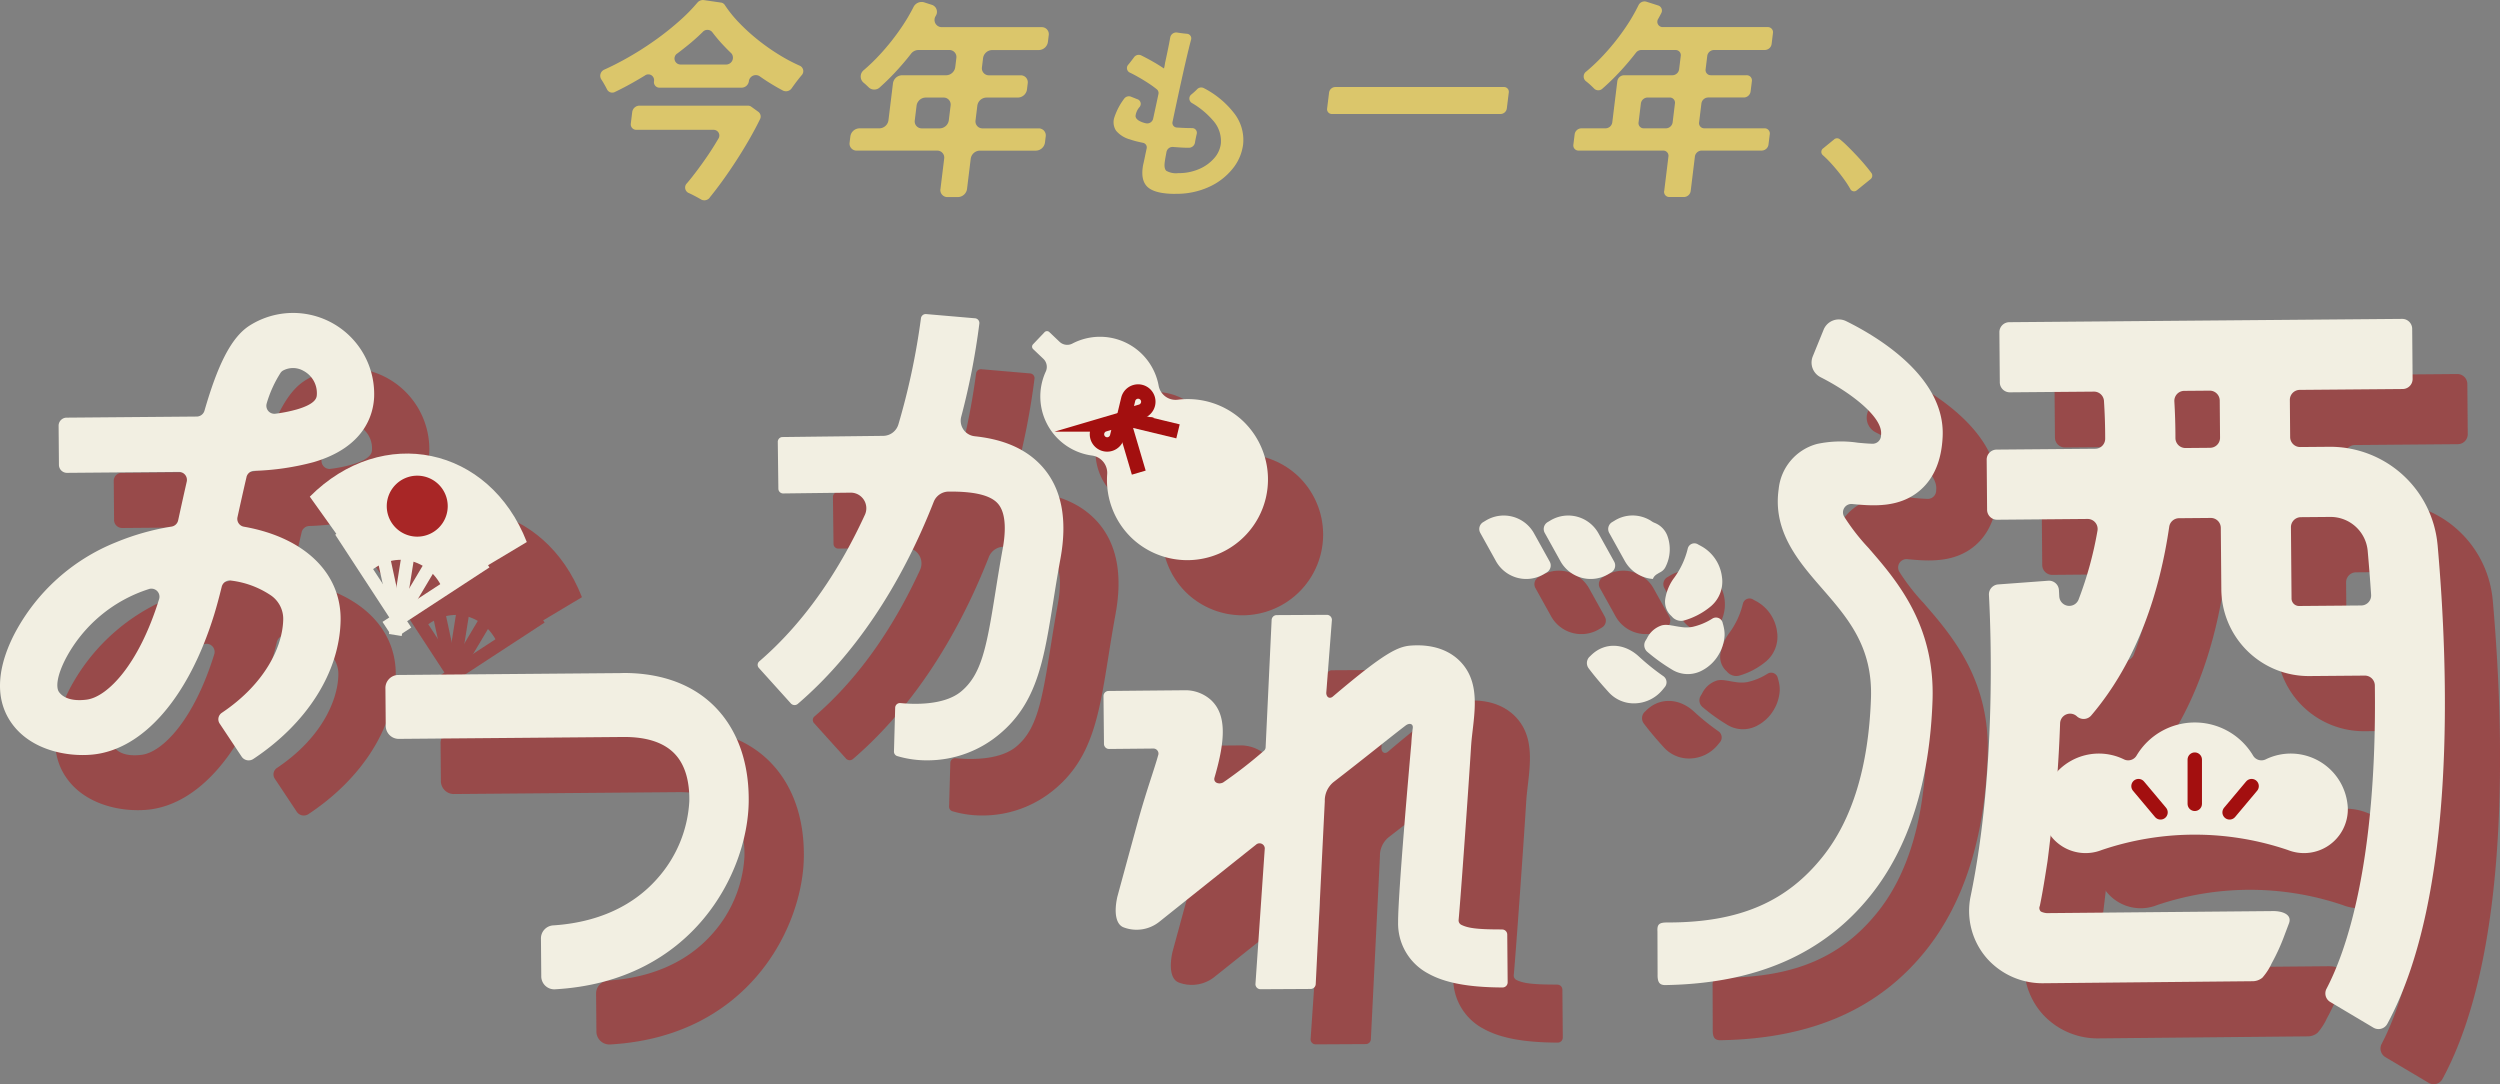 <svg viewBox="0 0 387.817 168.189" height="168.189" width="387.817" xmlns:xlink="http://www.w3.org/1999/xlink" xmlns="http://www.w3.org/2000/svg">
  <rect x="0" y="0" width="387.817" height="168.189" fill="#808080" stroke="none"/>
  <defs>
    <clipPath id="clip-path">
      <rect fill="none" height="168.189" width="387.817" data-sanitized-data-name="長方形 5467" data-name="長方形 5467" id="長方形_5467"></rect>
    </clipPath>
    <clipPath id="clip-path-3">
      <rect fill="none" height="111.097" width="379.263" data-sanitized-data-name="長方形 5465" data-name="長方形 5465" id="長方形_5465"></rect>
    </clipPath>
  </defs>
  <g clip-path="url(#clip-path)" data-sanitized-data-name="グループ 8158" data-name="グループ 8158" id="グループ_8158">
    <g data-sanitized-data-name="グループ 8157" data-name="グループ 8157" id="グループ_8157">
      <g clip-path="url(#clip-path)" data-sanitized-data-name="グループ 8156" data-name="グループ 8156" id="グループ_8156">
        <path fill="#dbc66b" transform="translate(-59.279 0)" d="M154.706,14.251a.909.909,0,0,1-1.243-.349q-.235-.471-.55-1.014-.193-.332-.384-.612a1.048,1.048,0,0,1,.527-1.491q1.585-.716,3.235-1.633A48.78,48.78,0,0,0,160.8,6.315a44.139,44.139,0,0,0,4.007-3.187,26.9,26.9,0,0,0,2.641-2.7,1.121,1.121,0,0,1,1-.416L171.123.4a.833.833,0,0,1,.589.373A18.94,18.94,0,0,0,173.9,3.493a29.938,29.938,0,0,0,3.2,2.888,32.448,32.448,0,0,0,3.662,2.49,25.49,25.49,0,0,0,2.617,1.338.921.921,0,0,1,.244,1.474l-.118.142q-.586.714-1.1,1.427c-.109.15-.211.293-.307.428a1.068,1.068,0,0,1-1.337.381q-1.059-.554-2.153-1.24-.777-.487-1.531-1.022a1.089,1.089,0,0,0-1.631.817,1.144,1.144,0,0,1-1.1.984H161.594a.853.853,0,0,1-.864-.984l.01-.079a.891.891,0,0,0-1.422-.819q-1.014.618-2.025,1.185-1.344.753-2.587,1.347m14.676,16.4a1.05,1.05,0,0,1-1.318.311q-.566-.337-1.2-.66-.407-.21-.8-.384a.925.925,0,0,1-.225-1.484q.39-.458.808-.987.942-1.2,1.887-2.54t1.713-2.606q.242-.4.455-.76a.884.884,0,0,0-.723-1.4h-11.98a.853.853,0,0,1-.863-.984l.218-1.783a1.144,1.144,0,0,1,1.1-.984h16.844a.887.887,0,0,1,.525.166l1.107.8a.912.912,0,0,1,.236,1.161q-.608,1.244-1.389,2.633-1.018,1.809-2.206,3.651t-2.424,3.536q-.908,1.244-1.776,2.308m-4.57-20.633h7.09a1.061,1.061,0,0,0,.85-1.728q-.632-.6-1.218-1.227a23.281,23.281,0,0,1-1.761-2.083.98.98,0,0,0-1.487,0,30.289,30.289,0,0,1-2.274,2.03q-.788.641-1.617,1.267a.929.929,0,0,0,.417,1.737" data-sanitized-data-name="パス 14066" data-name="パス 14066" id="パス_14066"></path>
        <path fill="#dbc66b" transform="translate(-83.914 -0.186)" d="M229.806,29.5l.575-4.7a1.084,1.084,0,0,0-1.1-1.251h-12.47a1.084,1.084,0,0,1-1.1-1.251l.117-.951a1.453,1.453,0,0,1,1.4-1.251h3.109a1.453,1.453,0,0,0,1.4-1.251l.7-5.732a1.453,1.453,0,0,1,1.4-1.25h6.86a1.454,1.454,0,0,0,1.4-1.251l.173-1.416a1.084,1.084,0,0,0-1.1-1.251h-4.811a1.441,1.441,0,0,0-1.114.571q-1.229,1.576-2.572,3-1.109,1.176-2.256,2.2a1.257,1.257,0,0,1-1.712.054q-.23-.229-.5-.474-.191-.174-.388-.334a1.265,1.265,0,0,1,.123-1.923,29.639,29.639,0,0,0,2.515-2.44,35.7,35.7,0,0,0,3.357-4.249,28.088,28.088,0,0,0,1.8-3.051,1.406,1.406,0,0,1,1.631-.758l1.262.406a1.14,1.14,0,0,1,.579,1.684l-.016.031a1.12,1.12,0,0,0,.935,1.737H245.5a1.084,1.084,0,0,1,1.1,1.251l-.128,1.051a1.453,1.453,0,0,1-1.4,1.25h-7.258a1.454,1.454,0,0,0-1.4,1.251l-.173,1.416a1.084,1.084,0,0,0,1.1,1.251h4.9a1.083,1.083,0,0,1,1.1,1.25l-.116.951a1.454,1.454,0,0,1-1.4,1.251h-4.9a1.454,1.454,0,0,0-1.4,1.251l-.279,2.279a1.084,1.084,0,0,0,1.1,1.251h8.686a1.084,1.084,0,0,1,1.1,1.251l-.116.951a1.454,1.454,0,0,1-1.4,1.251H235.9a1.454,1.454,0,0,0-1.4,1.251l-.574,4.7a1.454,1.454,0,0,1-1.4,1.251H230.9a1.084,1.084,0,0,1-1.1-1.251m-2.878-9.405h2.777a1.454,1.454,0,0,0,1.4-1.251l.279-2.279a1.084,1.084,0,0,0-1.1-1.251h-2.778a1.454,1.454,0,0,0-1.4,1.251l-.279,2.279a1.084,1.084,0,0,0,1.1,1.251" data-sanitized-data-name="パス 14067" data-name="パス 14067" id="パス_14067"></path>
        <path fill="#dbc66b" transform="translate(-109.994 -3.203)" d="M292.348,33.278q-3.134,0-4.3-1.036t-.727-3.443q.114-.476.289-1.329.112-.554.257-1.218a.724.724,0,0,0-.554-.892q-.4-.082-.782-.172a13,13,0,0,1-1.271-.364,4.252,4.252,0,0,1-2.131-1.344A2.387,2.387,0,0,1,282.9,21.3a9.947,9.947,0,0,1,1.452-2.748.912.912,0,0,1,1.056-.364l.786.313c.1.039.2.076.291.111a.759.759,0,0,1,.293,1.184,2.587,2.587,0,0,0-.634,1.406q.042.686,1.394,1.077l.255.058a.946.946,0,0,0,1.087-.73q.17-.795.351-1.623.237-1.089.466-2.179a.746.746,0,0,0-.244-.742,15.287,15.287,0,0,0-1.276-.928q-.959-.63-1.982-1.19-.509-.278-.976-.5a.776.776,0,0,1-.188-1.222q.2-.238.4-.5.264-.339.471-.621a.9.9,0,0,1,1.091-.321q.579.283,1.325.69,1.206.658,2.241,1.358.051-.2.092-.406c.024-.129.044-.254.06-.375a.577.577,0,0,1,.011-.064q.376-1.715.633-3.032.1-.529.172-.931a.945.945,0,0,1,1.037-.773q.359.055.764.108.423.056.8.086a.717.717,0,0,1,.627.94q-.152.564-.346,1.353-.389,1.582-.853,3.653t-.946,4.31q-.383,1.777-.722,3.395a.718.718,0,0,0,.664.894q.6.038,1.234.064.576.023,1.144.025a.722.722,0,0,1,.7.929l0,.012q-.142.587-.24,1.161l-.026.159a.96.96,0,0,1-.932.788q-.6,0-1.224-.037T291.946,26a.96.96,0,0,0-1,.779q-.049.283-.1.539-.117.616-.162.979-.155,1.037.235,1.4a3,3,0,0,0,1.845.364A7.94,7.94,0,0,0,296,29.429a6.451,6.451,0,0,0,2.331-1.665,4.165,4.165,0,0,0,1.044-2.239,4.747,4.747,0,0,0-1.27-3.7,12.764,12.764,0,0,0-3.258-2.669.808.808,0,0,1-.009-1.326q.1-.084.208-.175.369-.316.646-.6a.869.869,0,0,1,1.011-.2,14.017,14.017,0,0,1,4.663,3.817,6.711,6.711,0,0,1,1.466,4.954,7.429,7.429,0,0,1-1.636,3.765,9.98,9.98,0,0,1-3.66,2.813,12.087,12.087,0,0,1-5.182,1.064" data-sanitized-data-name="パス 14068" data-name="パス 14068" id="パス_14068"></path>
        <path fill="#dbc66b" transform="translate(-131.078 -8.597)" d="M336.952,25.408l.3-2.438a.992.992,0,0,1,.941-.872H364.4a.74.74,0,0,1,.728.872l-.3,2.438a.993.993,0,0,1-.941.872H337.679a.74.74,0,0,1-.728-.872" data-sanitized-data-name="パス 14069" data-name="パス 14069" id="パス_14069"></path>
        <path fill="#dbc66b" transform="translate(-155.399 -0.137)" d="M413.562,29.779l.655-5.358a.8.8,0,0,0-.81-.923H400.281a.8.8,0,0,1-.81-.923l.2-1.607a1.072,1.072,0,0,1,1.036-.923h3.764a1.073,1.073,0,0,0,1.036-.923l.781-6.387a1.072,1.072,0,0,1,1.036-.923h7.515a1.073,1.073,0,0,0,1.036-.923l.254-2.071a.8.8,0,0,0-.81-.923H410a1.059,1.059,0,0,0-.821.422q-1.283,1.659-2.688,3.147-1.229,1.3-2.5,2.413a.928.928,0,0,1-1.276.027q-.306-.315-.687-.664-.31-.283-.638-.528a.943.943,0,0,1,.08-1.481,29.369,29.369,0,0,0,2.809-2.688,35.692,35.692,0,0,0,3.357-4.249A27.658,27.658,0,0,0,409.573.952a1.03,1.03,0,0,1,1.2-.559l1.877.6a.831.831,0,0,1,.442,1.212q-.223.429-.458.852a.824.824,0,0,0,.689,1.282h16.3a.8.8,0,0,1,.81.923l-.208,1.706a1.073,1.073,0,0,1-1.036.923h-7.914a1.073,1.073,0,0,0-1.036.923l-.253,2.071a.8.8,0,0,0,.81.923h5.557a.8.8,0,0,1,.81.923l-.2,1.607a1.073,1.073,0,0,1-1.036.923h-5.557a1.073,1.073,0,0,0-1.036.923l-.359,2.935a.8.8,0,0,0,.81.923h9.342a.8.8,0,0,1,.81.923l-.2,1.607a1.072,1.072,0,0,1-1.035.923h-9.343a1.073,1.073,0,0,0-1.036.923l-.654,5.358a1.073,1.073,0,0,1-1.036.923h-2.271a.8.8,0,0,1-.81-.923M410.4,20.045h3.433a1.073,1.073,0,0,0,1.036-.923l.358-2.935a.8.8,0,0,0-.81-.923H410.98a1.073,1.073,0,0,0-1.036.923l-.359,2.935a.8.8,0,0,0,.81.923" data-sanitized-data-name="パス 14070" data-name="パス 14070" id="パス_14070"></path>
        <path fill="#dbc66b" transform="translate(-179.891 -13.659)" d="M467.946,43.164a.645.645,0,0,1-.987-.12A16,16,0,0,0,465.9,41.4a28.407,28.407,0,0,0-1.905-2.34,17.493,17.493,0,0,0-1.375-1.367.672.672,0,0,1,.092-1.02l1.7-1.388a.686.686,0,0,1,.857-.045q.518.411,1.086.964.8.781,1.623,1.66t1.5,1.71q.423.518.747.959a.7.7,0,0,1-.179.933Z" data-sanitized-data-name="パス 14071" data-name="パス 14071" id="パス_14071"></path>
        <g style="mix-blend-mode: multiply;isolation: isolate" opacity="0.6" transform="translate(8.554 57.092)" data-sanitized-data-name="グループ 8155" data-name="グループ 8155" id="グループ_8155">
          <g data-sanitized-data-name="グループ 8154" data-name="グループ 8154" id="グループ_8154">
            <g clip-path="url(#clip-path-3)" data-sanitized-data-name="グループ 8153" data-name="グループ 8153" id="グループ_8153">
              <path fill="#a82626" transform="translate(-14 -93.443)" d="M52.239,118.9a1.257,1.257,0,0,1,1.179-.953,40.326,40.326,0,0,0,9.234-1.353c7.837-2.3,9.244-7.288,9.384-10.054a12.583,12.583,0,0,0-19.394-11.08c-2.892,1.9-4.956,6.345-6.924,13.164a1.268,1.268,0,0,1-1.216.9l-20.147.17a1.25,1.25,0,0,0-1.264,1.237l.051,6.111a1.25,1.25,0,0,0,1.284,1.215l17.292-.145a1.238,1.238,0,0,1,1.256,1.485q-.592,2.6-1.216,5.465l-.126.579a1.246,1.246,0,0,1-1.026.954,38.2,38.2,0,0,0-8.592,2.426,30.7,30.7,0,0,0-15.733,14.144c-2,3.851-3.712,9.4-.463,13.946,2.978,4.171,8.593,5.221,12.493,4.852,7.876-.745,14.945-8.859,18.909-21.707.39-1.265.784-2.738,1.183-4.356a1.281,1.281,0,0,1,1.458-.929,14.1,14.1,0,0,1,6,2.188,4.422,4.422,0,0,1,2.074,3.889c-.093,4.021-2.662,9.826-9.514,14.425a1.2,1.2,0,0,0-.351,1.669l3.423,5.149a1.307,1.307,0,0,0,1.8.351c8.322-5.511,13.358-13.435,13.542-21.409.172-7.428-5.616-12.969-14.975-14.62a1.231,1.231,0,0,1-1.025-1.458c.46-2.093.927-4.2,1.407-6.25m3.135-11.435a18.352,18.352,0,0,1,2.176-4.771,1.155,1.155,0,0,1,.364-.316,3.262,3.262,0,0,1,3.169.053,3.907,3.907,0,0,1,2.065,3.7c-.021.416-.071,1.391-3.09,2.278a22.288,22.288,0,0,1-3.3.664,1.242,1.242,0,0,1-1.38-1.605M38.695,137.8l-.006.02c-3.178,10.3-8.068,15.206-11.241,15.617-2.3.3-3.668-.305-4.293-1.182-.463-.649-.422-2.372,1.083-5.264a22.242,22.242,0,0,1,12.81-10.69,1.251,1.251,0,0,1,1.647,1.5" data-sanitized-data-name="パス 14072" data-name="パス 14072" id="パス_14072"></path>
              <path fill="#a82626" transform="translate(-52.069 -129.019)" d="M148.655,184.893l-34.869.294a2.024,2.024,0,0,0-1.927,2.11l.048,5.73a2.024,2.024,0,0,0,1.962,2.077l34.869-.294c3.683-.031,6.4.879,8.078,2.7,1.5,1.633,2.237,4.079,2.184,7.269a19.611,19.611,0,0,1-4.979,12.009c-3.825,4.339-9.4,6.828-16.215,7.254a2.029,2.029,0,0,0-1.821,2.1l.049,5.738a2.019,2.019,0,0,0,2.051,2.076c21.57-1.186,29.946-18.194,30.126-28.991.1-5.884-1.579-10.875-4.851-14.433-4.353-4.733-10.4-5.683-14.705-5.647" data-sanitized-data-name="パス 14073" data-name="パス 14073" id="パス_14073"></path>
              <path fill="#a82626" transform="translate(-88.834 -93.556)" d="M240.075,112.694a2.42,2.42,0,0,1-2.141-2.986,110.9,110.9,0,0,0,2.827-14.516.734.734,0,0,0-.684-.8l-7.558-.651a.749.749,0,0,0-.819.639,108.4,108.4,0,0,1-3.508,16.5,2.492,2.492,0,0,1-2.385,1.752c-6.386.073-13.322.156-15.576.183a.738.738,0,0,0-.742.734l.092,7.3a.739.739,0,0,0,.761.716c1.642-.02,5.767-.07,10.352-.123a2.424,2.424,0,0,1,2.334,3.38c-3.742,8.152-9.016,16.429-16.41,22.791a.708.708,0,0,0-.068,1.016l4.971,5.512a.775.775,0,0,0,1.069.072c8.738-7.495,15.955-18.247,21.1-31.378a2.508,2.508,0,0,1,2.328-1.558h.015c3.984-.034,6.47.576,7.6,1.864,1.389,1.578,1.172,4.682.747,7.008-.455,2.483-.825,4.805-1.152,6.855-1.35,8.459-2.138,12.642-5.287,15.27-2.672,2.23-7.5,2-9.409,1.812a.744.744,0,0,0-.832.7l-.189,6.814a.725.725,0,0,0,.516.709,16.054,16.054,0,0,0,4.793.657,17.349,17.349,0,0,0,11.08-4.085c5.816-4.854,6.867-11.441,8.321-20.559.335-2.1.682-4.276,1.12-6.663,1.111-6.065.182-10.836-2.761-14.18-2.842-3.23-6.854-4.395-10.508-4.783" data-sanitized-data-name="パス 14074" data-name="パス 14074" id="パス_14074"></path>
              <path fill="#a82626" transform="translate(-122.988 -123.267)" d="M355.987,218.91c-4.069.006-5.294-.236-6.274-.7a.771.771,0,0,1-.455-.766c.309-3.263,1.566-20.9,1.934-26.967l.048-.635c.4-4.271,1.537-9.044-1.651-12.418-1.252-1.325-3.6-2.839-7.726-2.55-2.02.143-4.075,1.172-10.91,6.89q-.582.487-1.2,1.015c-.518.439-1.022.088-1.026-.576l.877-11.327a.789.789,0,0,0-.808-.769l-7.745.042a.789.789,0,0,0-.8.778l-.929,19.69a.755.755,0,0,1-.251.566,70.548,70.548,0,0,1-6.35,4.933c-.716.36-1.549-.011-1.328-.767,1.75-5.986,1.838-9.805-.551-12.03a5.938,5.938,0,0,0-4.1-1.513c-3.915.034-9.68.09-11.779.111a.787.787,0,0,0-.794.781l.075,7.45a.788.788,0,0,0,.81.766l6.829-.066a.78.78,0,0,1,.788.965c-.577,2.156-1.867,5.593-3.284,10.775-1.716,6.272-3.074,11.269-3.087,11.328-.5,2.319-.239,4.219,1.006,4.677a5.652,5.652,0,0,0,5.559-.9c4.159-3.321,10.382-8.287,14.964-11.931a.814.814,0,0,1,1.361.553l-1.45,21.1a.79.79,0,0,0,.808.769l7.745-.042a.789.789,0,0,0,.8-.778l1.406-28.331a3.7,3.7,0,0,1,1.342-2.972c4.9-3.776,8.648-6.837,11.2-8.787.569-.435,1.2-.294,1.106.4-.117.829-.181,1.629-.226,2.444l-.079.837c-.215,2.489-2,22.634-1.969,26.827a8.775,8.775,0,0,0,4.656,7.96c2.583,1.454,6.258,2.148,11.523,2.171a.792.792,0,0,0,.813-.781l-.063-7.447a.79.79,0,0,0-.807-.767" data-sanitized-data-name="パス 14075" data-name="パス 14075" id="パス_14075"></path>
              <path fill="#a82626" transform="translate(-177.705 -94.089)" d="M464.078,95.365a2.545,2.545,0,0,0-3.48,1.328l-1.684,4.139a2.548,2.548,0,0,0,1.212,3.235c4.463,2.255,9.506,6.025,9.393,8.745-.005.135-.013.26-.023.376a1.3,1.3,0,0,1-1.336,1.2c-.74-.019-1.612-.1-2.245-.159a17.769,17.769,0,0,0-6.325.187,8.068,8.068,0,0,0-5.961,6.992c-.952,6.6,3.106,11.265,6.687,15.381,4.067,4.675,7.909,9.09,7.628,17.1-.369,10.528-2.886,18.786-7.48,24.545-5.4,6.765-12.593,10.255-24.15,10.217-1.265,0-1.551.315-1.492,1.382l.021,6.681c-.024,1.266.335,1.627,1.138,1.65,14.333-.223,24.754-4.948,31.953-13.971,5.9-7.4,9.117-17.547,9.559-30.17.413-11.78-5.587-18.676-9.969-23.712a32.279,32.279,0,0,1-3.748-4.832,1.3,1.3,0,0,1,1.252-1.941c3.089.288,7.32.683,10.59-2.174,2.135-1.865,3.3-4.676,3.448-8.356.38-9.134-9.971-15.369-14.987-17.844" data-sanitized-data-name="パス 14076" data-name="パス 14076" id="パス_14076"></path>
              <path fill="#a82626" transform="translate(-44.598 -107.335)" d="M113.456,150.573c-2.083-5.346-8.055-6.595-12.1-2.532l-8.7-12.2c11.264-11.3,27.87-7.826,33.662,7.04l-12.859,7.7" data-sanitized-data-name="パス 14077" data-name="パス 14077" id="パス_14077"></path>
              <path fill="#a82626" transform="translate(-208.493 -94.035)" d="M586.62,129.975a16.726,16.726,0,0,0-16.709-15.169l-4.589.038a1.551,1.551,0,0,1-1.564-1.537l-.048-5.765a1.551,1.551,0,0,1,1.537-1.563l15.969-.134a1.55,1.55,0,0,0,1.537-1.563l-.065-7.779a1.551,1.551,0,0,0-1.564-1.537l-60.936.513a1.551,1.551,0,0,0-1.537,1.564l.065,7.779a1.55,1.55,0,0,0,1.563,1.537l13.035-.109a1.548,1.548,0,0,1,1.56,1.449c.105,1.62.188,3.61.188,5.862a1.56,1.56,0,0,1-1.538,1.554l-15.309.129a1.55,1.55,0,0,0-1.537,1.563l.065,7.779a1.551,1.551,0,0,0,1.564,1.537L532.328,126a1.553,1.553,0,0,1,1.539,1.83,56.857,56.857,0,0,1-2.926,10.662,1.553,1.553,0,0,1-3-.485q-.027-.535-.052-.967a1.549,1.549,0,0,0-1.663-1.457l-7.762.574a1.549,1.549,0,0,0-1.433,1.628c.314,5.858,1.125,27.64-2.839,46.733a11.173,11.173,0,0,0,2.645,9.781,11.52,11.52,0,0,0,8.691,3.724l32.449-.313a2.39,2.39,0,0,0,1.473-.546,9.192,9.192,0,0,0,1.447-2.24,31.235,31.235,0,0,0,1.988-4.361l.7-1.854c.5-1.392-1.113-1.879-2.411-1.879l-34.769.315a2.511,2.511,0,0,1-1.306-.238.735.735,0,0,1-.173-.875c.444-2.135.847-4.724,1.185-6.884.118-.751,1.415-11.84,1.483-12.744.227-3.013.379-5.935.477-8.7a1.55,1.55,0,0,1,2.6-1.089,1.551,1.551,0,0,0,2.228-.129c7.3-8.574,10.669-19.46,12.1-29.278a1.547,1.547,0,0,1,1.519-1.322l4.912-.042A1.551,1.551,0,0,1,553,127.381l.081,9.551a13.554,13.554,0,0,0,13.668,13.44l8.582-.072a1.553,1.553,0,0,1,1.564,1.534c.356,27.717-4.5,41.321-7.5,47.05a1.546,1.546,0,0,0,.582,2.047l6.695,3.983a1.549,1.549,0,0,0,2.152-.582c10.751-19.793,9.531-54.9,7.8-74.356m-35.279-15.012-3.82.032a1.55,1.55,0,0,1-1.563-1.545c0-2.121-.072-4.039-.167-5.685a1.549,1.549,0,0,1,1.535-1.636l3.941-.033a1.551,1.551,0,0,1,1.564,1.537l.048,5.765a1.55,1.55,0,0,1-1.537,1.563m23.438,24.46-9.636.081a1.164,1.164,0,0,1-1.174-1.154l-.094-11.061a1.55,1.55,0,0,1,1.538-1.563l4.589-.039a5.788,5.788,0,0,1,5.779,5.251q.313,3.525.533,6.831a1.551,1.551,0,0,1-1.535,1.655" data-sanitized-data-name="パス 14078" data-name="パス 14078" id="パス_14078"></path>
              <path fill="#a82626" transform="translate(-215.664 -133.898)" d="M532.395,210.788a6.8,6.8,0,0,0,9.3,6.433,44.925,44.925,0,0,1,28.88,0,6.8,6.8,0,0,0,9.3-6.433q-.01-.28-.038-.563a8.86,8.86,0,0,0-12.724-7.057,1.508,1.508,0,0,1-1.949-.618,10.52,10.52,0,0,0-18.049,0,1.508,1.508,0,0,1-1.949.618,8.86,8.86,0,0,0-12.724,7.057q-.028.283-.038.563" data-sanitized-data-name="パス 14079" data-name="パス 14079" id="パス_14079"></path>
              <line stroke-width="2.234" stroke-miterlimit="10" stroke-linecap="round" stroke="#a82626" fill="none" transform="translate(340.467 69.298)" y2="6.858" data-sanitized-data-name="線 307" data-name="線 307" id="線_307"></line>
              <line stroke-width="2.234" stroke-miterlimit="10" stroke-linecap="round" stroke="#a82626" fill="none" transform="translate(331.739 73.41)" y2="4.073" x2="3.417" data-sanitized-data-name="線 308" data-name="線 308" id="線_308"></line>
              <line stroke-width="2.234" stroke-miterlimit="10" stroke-linecap="round" stroke="#a82626" fill="none" transform="translate(345.87 73.41)" y2="4.073" x1="3.417" data-sanitized-data-name="線 309" data-name="線 309" id="線_309"></line>
              <path fill="#a82626" transform="translate(-115.939 -95.245)" d="M298.675,108.71a2.679,2.679,0,0,1-2.991-2.126A9.246,9.246,0,0,0,282.3,100a1.728,1.728,0,0,1-1.995-.271l-1.588-1.51a.524.524,0,0,0-.74.019l-1.791,1.884a.523.523,0,0,0,.019.739l1.588,1.51a1.729,1.729,0,0,1,.372,1.979,9.246,9.246,0,0,0,7.207,13.028,2.719,2.719,0,0,1,2.32,2.894,12.47,12.47,0,0,0,4.084,10.153A12.525,12.525,0,0,0,308.8,112.055a12.469,12.469,0,0,0-10.128-3.345" data-sanitized-data-name="パス 14080" data-name="パス 14080" id="パス_14080"></path>
              <path stroke-width="2.234" stroke-miterlimit="10" stroke="#a82626" fill="none" transform="translate(-122.349 -103.972)" d="M296.279,120.509l-2.626.775a1.581,1.581,0,1,0,1.984,1.887Z" data-sanitized-data-name="パス 14081" data-name="パス 14081" id="パス_14081"></path>
              <path stroke-width="2.234" stroke-miterlimit="10" stroke="#a82626" fill="none" transform="translate(-125.026 -101.208)" d="M299.4,117.278l.642-2.662a1.581,1.581,0,1,1,1.984,1.887Z" data-sanitized-data-name="パス 14082" data-name="パス 14082" id="パス_14082"></path>
              <path stroke-width="2.234" stroke-linejoin="bevel" stroke="#a82626" fill="none" transform="translate(-124.885 -103.823)" d="M307.625,122.2l-8.587-2.07,2.5,8.472" data-sanitized-data-name="パス 14083" data-name="パス 14083" id="パス_14083"></path>
              <path fill="#a82626" transform="translate(-160.11 -113.454)" d="M390.634,145.646l-.461.277a1.245,1.245,0,0,0-.43,1.665l2.388,4.3a5.37,5.37,0,0,0,7.487,2.084l.461-.276a1.246,1.246,0,0,0,.43-1.666l-2.388-4.3a5.371,5.371,0,0,0-7.487-2.084" data-sanitized-data-name="パス 14084" data-name="パス 14084" id="パス_14084"></path>
              <path fill="#a82626" transform="translate(-166.477 -113.454)" d="M407,145.646l-.461.277a1.245,1.245,0,0,0-.43,1.665l2.388,4.3a5.37,5.37,0,0,0,7.487,2.084l.461-.276a1.246,1.246,0,0,0,.43-1.666l-2.388-4.3A5.371,5.371,0,0,0,407,145.646" data-sanitized-data-name="パス 14085" data-name="パス 14085" id="パス_14085"></path>
              <path fill="#a82626" transform="translate(-172.845 -113.454)" d="M423.369,145.646l-.461.277a1.245,1.245,0,0,0-.43,1.665l2.388,4.3a5.494,5.494,0,0,0,3.328,2.653,5.281,5.281,0,0,0,1.037.181c.058.029.013.014.038-.029a1.275,1.275,0,0,1,.437-.58,1.523,1.523,0,0,1,.236-.163l.281-.172a2.464,2.464,0,0,0,.378-.217,1.759,1.759,0,0,0,.611-.7,6.049,6.049,0,0,0,.278-4.852,3.442,3.442,0,0,0-1.954-1.977,2.31,2.31,0,0,1-.559-.31c-.151-.1-.305-.184-.464-.264a5.4,5.4,0,0,0-.986-.382,5.285,5.285,0,0,0-4.159.569" data-sanitized-data-name="パス 14086" data-name="パス 14086" id="パス_14086"></path>
              <path fill="#a82626" transform="translate(-178.462 -116.216)" d="M442.525,152.489c-.2-.116-.414-.23-.618-.338a1.055,1.055,0,0,0-1.636.654,12.653,12.653,0,0,1-2.066,4.46,7.375,7.375,0,0,0-1.428,3.388,2.984,2.984,0,0,0,.943,2.568l.26.273a1.915,1.915,0,0,0,1.622.466,11.3,11.3,0,0,0,4.3-2.263,5.013,5.013,0,0,0,1.672-4.591,6.288,6.288,0,0,0-3.046-4.617" data-sanitized-data-name="パス 14087" data-name="パス 14087" id="パス_14087"></path>
              <path fill="#a82626" transform="translate(-176.407 -123.531)" d="M443.831,172.391a6.713,6.713,0,0,0-.183-.723,1.056,1.056,0,0,0-1.613-.709,9.758,9.758,0,0,1-3.072,1.278,5.143,5.143,0,0,1-1.549.053c-.363-.046-.666-.093-.983-.147l-.423-.078L435.6,172a5.067,5.067,0,0,0-.705-.071,2.747,2.747,0,0,0-.66.064,3.874,3.874,0,0,0-2.341,2.022l-.247.41a1.358,1.358,0,0,0,.3,1.683,28.415,28.415,0,0,0,4,2.857,4.667,4.667,0,0,0,4.478.049,6.439,6.439,0,0,0,2.286-1.991,7.042,7.042,0,0,0,.462-.756,5.235,5.235,0,0,0,.375-.843,6.445,6.445,0,0,0,.386-1.831,4.827,4.827,0,0,0-.106-1.2" data-sanitized-data-name="パス 14088" data-name="パス 14088" id="パス_14088"></path>
              <path fill="#a82626" transform="translate(-170.743 -126.322)" d="M428.613,184.837l.377-.459a1.16,1.16,0,0,0-.235-1.715,36.012,36.012,0,0,1-3.83-3.088c-2.267-2.055-5.228-2.176-7.3-.2l-.36.348a1.375,1.375,0,0,0-.1,1.708c.966,1.29,2.041,2.539,3.152,3.76a5.25,5.25,0,0,0,4.092,1.7,5.752,5.752,0,0,0,4.2-2.053" data-sanitized-data-name="パス 14089" data-name="パス 14089" id="パス_14089"></path>
              <line stroke-width="2" stroke-miterlimit="10" stroke="#a82626" fill="none" transform="translate(52.837 33.856)" y2="15.501" x2="10.127" data-sanitized-data-name="線 310" data-name="線 310" id="線_310"></line>
              <line stroke-width="2" stroke-miterlimit="10" stroke="#a82626" fill="none" transform="translate(61.641 31.228)" y2="16.555" x1="9.844" data-sanitized-data-name="線 311" data-name="線 311" id="線_311"></line>
              <line stroke-width="2" stroke-miterlimit="10" stroke="#a82626" fill="none" transform="translate(58.053 31.228)" y2="16.594" x2="3.588" data-sanitized-data-name="線 312" data-name="線 312" id="線_312"></line>
              <line stroke-width="2" stroke-miterlimit="10" stroke="#a82626" fill="none" transform="translate(59.882 38.644)" y2="10.127" x1="15.501" data-sanitized-data-name="線 313" data-name="線 313" id="線_313"></line>
              <line stroke-width="2" stroke-miterlimit="10" stroke="#a82626" fill="none" transform="translate(61.325 34.111)" y2="15.856" x1="2.525" data-sanitized-data-name="線 314" data-name="線 314" id="線_314"></line>
            </g>
          </g>
        </g>
        <path fill="#f2efe2" transform="translate(0 -30.905)" d="M38.239,104.9a1.257,1.257,0,0,1,1.179-.953,40.328,40.328,0,0,0,9.234-1.353c7.837-2.3,9.244-7.288,9.384-10.054a12.583,12.583,0,0,0-19.394-11.08c-2.892,1.9-4.956,6.345-6.924,13.164a1.268,1.268,0,0,1-1.216.9l-20.147.17a1.25,1.25,0,0,0-1.264,1.237l.051,6.111a1.25,1.25,0,0,0,1.284,1.215l17.292-.145a1.238,1.238,0,0,1,1.256,1.485q-.592,2.6-1.216,5.465l-.126.579a1.246,1.246,0,0,1-1.026.954,38.233,38.233,0,0,0-8.592,2.426A30.7,30.7,0,0,0,2.281,129.165c-2,3.851-3.712,9.4-.463,13.946,2.978,4.171,8.593,5.221,12.493,4.852,7.876-.745,14.945-8.859,18.909-21.707.39-1.265.784-2.738,1.183-4.356a1.281,1.281,0,0,1,1.458-.929,14.1,14.1,0,0,1,6,2.188,4.422,4.422,0,0,1,2.074,3.89c-.093,4.021-2.662,9.826-9.514,14.425a1.2,1.2,0,0,0-.351,1.669l3.423,5.149a1.307,1.307,0,0,0,1.8.351c8.322-5.511,13.358-13.435,13.542-21.409.172-7.428-5.616-12.969-14.975-14.62a1.231,1.231,0,0,1-1.025-1.458c.46-2.093.927-4.2,1.407-6.25M41.374,93.47A18.352,18.352,0,0,1,43.551,88.7a1.155,1.155,0,0,1,.364-.316,3.262,3.262,0,0,1,3.169.053,3.907,3.907,0,0,1,2.065,3.7c-.021.416-.071,1.391-3.09,2.278a22.286,22.286,0,0,1-3.3.664,1.242,1.242,0,0,1-1.38-1.605M24.695,123.8l-.006.02c-3.178,10.3-8.068,15.205-11.241,15.617-2.3.3-3.668-.305-4.293-1.182-.463-.649-.422-2.372,1.083-5.264a22.242,22.242,0,0,1,12.81-10.69,1.251,1.251,0,0,1,1.647,1.5" data-sanitized-data-name="パス 14090" data-name="パス 14090" id="パス_14090"></path>
        <path fill="#f2efe2" transform="translate(-38.069 -66.48)" d="M134.655,170.893l-34.869.294a2.024,2.024,0,0,0-1.927,2.11l.048,5.73A2.024,2.024,0,0,0,99.87,181.1l34.869-.294c3.683-.031,6.4.879,8.078,2.7,1.5,1.633,2.237,4.079,2.184,7.269a19.611,19.611,0,0,1-4.98,12.009c-3.825,4.339-9.4,6.828-16.215,7.254a2.029,2.029,0,0,0-1.821,2.1l.049,5.738a2.019,2.019,0,0,0,2.051,2.076c21.57-1.186,29.946-18.194,30.126-28.991.1-5.884-1.579-10.875-4.851-14.433-4.353-4.733-10.4-5.683-14.705-5.647" data-sanitized-data-name="パス 14091" data-name="パス 14091" id="パス_14091"></path>
        <path fill="#f2efe2" transform="translate(-74.834 -31.018)" d="M226.075,98.694a2.42,2.42,0,0,1-2.141-2.986,110.9,110.9,0,0,0,2.827-14.516.734.734,0,0,0-.684-.8l-7.558-.651a.749.749,0,0,0-.819.639,108.4,108.4,0,0,1-3.508,16.5,2.492,2.492,0,0,1-2.385,1.752c-6.386.073-13.322.156-15.576.183a.738.738,0,0,0-.742.734l.092,7.3a.739.739,0,0,0,.761.716c1.642-.02,5.767-.07,10.352-.123a2.424,2.424,0,0,1,2.334,3.38c-3.742,8.152-9.016,16.429-16.41,22.791a.708.708,0,0,0-.068,1.016l4.971,5.512a.775.775,0,0,0,1.069.072c8.738-7.495,15.955-18.247,21.1-31.378a2.508,2.508,0,0,1,2.328-1.558h.015c3.984-.034,6.47.576,7.6,1.864,1.389,1.578,1.172,4.682.747,7.008-.455,2.483-.825,4.805-1.152,6.855-1.35,8.459-2.138,12.642-5.287,15.27-2.672,2.23-7.5,2-9.408,1.812a.744.744,0,0,0-.832.7l-.189,6.814a.725.725,0,0,0,.516.709,16.054,16.054,0,0,0,4.793.657,17.349,17.349,0,0,0,11.08-4.085c5.816-4.854,6.867-11.441,8.321-20.559.335-2.1.682-4.276,1.12-6.663,1.111-6.065.182-10.836-2.761-14.18-2.842-3.23-6.854-4.395-10.508-4.783" data-sanitized-data-name="パス 14092" data-name="パス 14092" id="パス_14092"></path>
        <path fill="#f2efe2" transform="translate(-108.988 -60.729)" d="M341.987,204.91c-4.069.006-5.294-.236-6.274-.7a.771.771,0,0,1-.455-.766c.309-3.263,1.566-20.9,1.934-26.967l.048-.635c.4-4.271,1.537-9.044-1.651-12.418-1.252-1.325-3.6-2.839-7.726-2.55-2.02.143-4.075,1.172-10.91,6.89q-.582.487-1.2,1.015c-.518.439-1.022.088-1.026-.576l.877-11.327a.789.789,0,0,0-.808-.769l-7.745.042a.789.789,0,0,0-.8.778l-.929,19.69a.755.755,0,0,1-.251.566,70.555,70.555,0,0,1-6.35,4.933c-.716.36-1.549-.011-1.328-.767,1.75-5.986,1.838-9.805-.551-12.03a5.938,5.938,0,0,0-4.1-1.513c-3.915.034-9.68.09-11.779.111a.787.787,0,0,0-.794.781l.075,7.45a.788.788,0,0,0,.81.766l6.829-.066a.78.78,0,0,1,.788.965c-.577,2.156-1.867,5.593-3.284,10.775-1.716,6.272-3.074,11.269-3.087,11.328-.5,2.319-.239,4.219,1.006,4.677a5.652,5.652,0,0,0,5.559-.9c4.159-3.321,10.382-8.287,14.964-11.931a.814.814,0,0,1,1.361.553l-1.45,21.1a.79.79,0,0,0,.808.769l7.745-.042a.789.789,0,0,0,.8-.778l1.406-28.331a3.7,3.7,0,0,1,1.342-2.972c4.9-3.776,8.648-6.837,11.2-8.787.569-.435,1.2-.294,1.106.4-.117.829-.181,1.629-.226,2.444l-.079.837c-.215,2.489-2,22.634-1.969,26.827a8.775,8.775,0,0,0,4.656,7.96c2.583,1.454,6.258,2.148,11.523,2.171a.792.792,0,0,0,.813-.781l-.063-7.447a.79.79,0,0,0-.807-.767" data-sanitized-data-name="パス 14093" data-name="パス 14093" id="パス_14093"></path>
        <path fill="#f2efe2" transform="translate(-163.705 -31.551)" d="M450.078,81.365a2.545,2.545,0,0,0-3.48,1.328l-1.684,4.139a2.548,2.548,0,0,0,1.212,3.235c4.463,2.255,9.506,6.025,9.393,8.745-.005.135-.013.26-.023.376a1.3,1.3,0,0,1-1.336,1.2c-.74-.019-1.612-.1-2.245-.159a17.769,17.769,0,0,0-6.326.187,8.068,8.068,0,0,0-5.961,6.992c-.953,6.6,3.106,11.265,6.687,15.381,4.067,4.675,7.909,9.09,7.628,17.1-.369,10.528-2.886,18.786-7.48,24.545-5.4,6.765-12.593,10.255-24.15,10.217-1.265,0-1.551.315-1.492,1.382l.021,6.681c-.024,1.266.335,1.627,1.138,1.65,14.333-.223,24.754-4.948,31.953-13.971,5.9-7.4,9.117-17.547,9.559-30.17.413-11.78-5.587-18.676-9.969-23.712a32.279,32.279,0,0,1-3.748-4.832,1.3,1.3,0,0,1,1.252-1.941c3.089.288,7.32.683,10.59-2.174,2.135-1.865,3.3-4.676,3.448-8.356.38-9.134-9.971-15.369-14.987-17.844" data-sanitized-data-name="パス 14094" data-name="パス 14094" id="パス_14094"></path>
        <path fill="#f2efe2" transform="translate(-30.598 -44.797)" d="M99.456,136.573c-2.083-5.346-8.055-6.595-12.1-2.532l-8.7-12.2c11.264-11.3,27.87-7.826,33.662,7.04l-12.859,7.7" data-sanitized-data-name="パス 14095" data-name="パス 14095" id="パス_14095"></path>
        <path fill="#f2efe2" transform="translate(-194.493 -31.497)" d="M572.62,115.975a16.726,16.726,0,0,0-16.709-15.169l-4.589.038a1.551,1.551,0,0,1-1.564-1.537l-.048-5.765a1.551,1.551,0,0,1,1.537-1.564l15.969-.134a1.55,1.55,0,0,0,1.537-1.563l-.065-7.779a1.551,1.551,0,0,0-1.563-1.537l-60.936.513a1.551,1.551,0,0,0-1.537,1.563l.065,7.779a1.55,1.55,0,0,0,1.564,1.537l13.035-.109a1.548,1.548,0,0,1,1.56,1.449c.105,1.62.188,3.61.188,5.862a1.56,1.56,0,0,1-1.538,1.554l-15.309.129a1.55,1.55,0,0,0-1.537,1.563l.065,7.779a1.551,1.551,0,0,0,1.563,1.537L518.328,112a1.553,1.553,0,0,1,1.539,1.83,56.861,56.861,0,0,1-2.926,10.662,1.553,1.553,0,0,1-3-.485q-.028-.535-.052-.967a1.548,1.548,0,0,0-1.662-1.457l-7.762.574a1.549,1.549,0,0,0-1.434,1.628c.314,5.858,1.125,27.64-2.839,46.733a11.172,11.172,0,0,0,2.645,9.781,11.52,11.52,0,0,0,8.691,3.724l32.449-.313a2.389,2.389,0,0,0,1.472-.546,9.189,9.189,0,0,0,1.447-2.24,31.22,31.22,0,0,0,1.988-4.361l.7-1.854c.5-1.392-1.113-1.879-2.411-1.879l-34.769.315a2.511,2.511,0,0,1-1.306-.238.735.735,0,0,1-.173-.875c.444-2.135.847-4.724,1.185-6.884.118-.752,1.415-11.84,1.483-12.744.227-3.013.379-5.935.477-8.7a1.55,1.55,0,0,1,2.6-1.089,1.551,1.551,0,0,0,2.228-.129c7.3-8.575,10.669-19.46,12.1-29.278a1.547,1.547,0,0,1,1.52-1.322l4.912-.042A1.551,1.551,0,0,1,539,113.381l.081,9.551a13.554,13.554,0,0,0,13.668,13.44l8.582-.072a1.553,1.553,0,0,1,1.564,1.534c.356,27.717-4.5,41.321-7.5,47.05a1.546,1.546,0,0,0,.582,2.047l6.695,3.983a1.549,1.549,0,0,0,2.152-.582c10.751-19.793,9.531-54.9,7.8-74.356m-35.279-15.012-3.82.032a1.55,1.55,0,0,1-1.564-1.545c0-2.121-.071-4.039-.167-5.685a1.549,1.549,0,0,1,1.535-1.636l3.941-.033a1.551,1.551,0,0,1,1.563,1.537l.048,5.765a1.55,1.55,0,0,1-1.537,1.563m23.438,24.46-9.636.081a1.164,1.164,0,0,1-1.174-1.154l-.093-11.061a1.55,1.55,0,0,1,1.538-1.563l4.588-.039a5.788,5.788,0,0,1,5.779,5.251q.313,3.525.533,6.831a1.551,1.551,0,0,1-1.535,1.655" data-sanitized-data-name="パス 14096" data-name="パス 14096" id="パス_14096"></path>
        <path fill="#f2efe2" transform="translate(-201.664 -71.36)" d="M518.395,196.788a6.8,6.8,0,0,0,9.3,6.433,44.924,44.924,0,0,1,28.88,0,6.8,6.8,0,0,0,9.3-6.433q-.01-.28-.038-.563a8.86,8.86,0,0,0-12.724-7.057,1.508,1.508,0,0,1-1.949-.618,10.52,10.52,0,0,0-18.049,0,1.508,1.508,0,0,1-1.949.618,8.86,8.86,0,0,0-12.724,7.057q-.028.283-.038.563" data-sanitized-data-name="パス 14097" data-name="パス 14097" id="パス_14097"></path>
        <line stroke-width="2.234" stroke-miterlimit="10" stroke-linecap="round" stroke="#a30f0f" fill="none" transform="translate(340.467 117.837)" y2="6.858" data-sanitized-data-name="線 315" data-name="線 315" id="線_315"></line>
        <line stroke-width="2.234" stroke-miterlimit="10" stroke-linecap="round" stroke="#a30f0f" fill="none" transform="translate(331.739 121.948)" y2="4.073" x2="3.417" data-sanitized-data-name="線 316" data-name="線 316" id="線_316"></line>
        <line stroke-width="2.234" stroke-miterlimit="10" stroke-linecap="round" stroke="#a30f0f" fill="none" transform="translate(345.87 121.948)" y2="4.073" x1="3.417" data-sanitized-data-name="線 317" data-name="線 317" id="線_317"></line>
        <path fill="#f2efe2" transform="translate(-101.939 -32.707)" d="M284.675,94.71a2.679,2.679,0,0,1-2.991-2.126A9.246,9.246,0,0,0,268.3,86a1.728,1.728,0,0,1-1.995-.271l-1.588-1.51a.524.524,0,0,0-.74.019l-1.791,1.884a.523.523,0,0,0,.019.739l1.588,1.51a1.729,1.729,0,0,1,.372,1.979,9.246,9.246,0,0,0,7.207,13.028,2.719,2.719,0,0,1,2.32,2.894,12.47,12.47,0,0,0,4.084,10.153A12.525,12.525,0,0,0,294.8,98.055a12.469,12.469,0,0,0-10.128-3.345" data-sanitized-data-name="パス 14098" data-name="パス 14098" id="パス_14098"></path>
        <path stroke-width="2.234" stroke-miterlimit="10" stroke="#a30f0f" fill="none" transform="translate(-108.349 -41.434)" d="M282.279,106.509l-2.626.775a1.581,1.581,0,1,0,1.984,1.887Z" data-sanitized-data-name="パス 14099" data-name="パス 14099" id="パス_14099"></path>
        <path stroke-width="2.234" stroke-miterlimit="10" stroke="#a30f0f" fill="none" transform="translate(-111.026 -38.67)" d="M285.4,103.278l.642-2.662a1.581,1.581,0,1,1,1.984,1.887Z" data-sanitized-data-name="パス 14100" data-name="パス 14100" id="パス_14100"></path>
        <path stroke-width="2.234" stroke-linejoin="bevel" stroke="#a30f0f" fill="none" transform="translate(-110.885 -41.285)" d="M293.625,108.2l-8.587-2.07,2.5,8.472" data-sanitized-data-name="パス 14101" data-name="パス 14101" id="パス_14101"></path>
        <path fill="#f2efe2" transform="translate(-146.11 -50.916)" d="M376.634,131.646l-.461.277a1.245,1.245,0,0,0-.43,1.665l2.388,4.3a5.37,5.37,0,0,0,7.487,2.084l.461-.276a1.246,1.246,0,0,0,.43-1.666l-2.388-4.3a5.371,5.371,0,0,0-7.487-2.084" data-sanitized-data-name="パス 14102" data-name="パス 14102" id="パス_14102"></path>
        <path fill="#f2efe2" transform="translate(-152.477 -50.916)" d="M393,131.646l-.461.277a1.245,1.245,0,0,0-.43,1.665l2.388,4.3a5.37,5.37,0,0,0,7.487,2.084l.461-.276a1.246,1.246,0,0,0,.43-1.666l-2.388-4.3A5.371,5.371,0,0,0,393,131.646" data-sanitized-data-name="パス 14103" data-name="パス 14103" id="パス_14103"></path>
        <path fill="#f2efe2" transform="translate(-158.845 -50.916)" d="M409.369,131.646l-.461.277a1.245,1.245,0,0,0-.43,1.665l2.388,4.3a5.494,5.494,0,0,0,3.328,2.653,5.28,5.28,0,0,0,1.037.181c.058.029.013.014.038-.029a1.274,1.274,0,0,1,.437-.58,1.527,1.527,0,0,1,.236-.163l.281-.172a2.464,2.464,0,0,0,.378-.217,1.759,1.759,0,0,0,.611-.7,6.049,6.049,0,0,0,.278-4.852,3.442,3.442,0,0,0-1.954-1.977,2.308,2.308,0,0,1-.559-.31c-.151-.1-.306-.184-.464-.264a5.4,5.4,0,0,0-.986-.382,5.285,5.285,0,0,0-4.159.569" data-sanitized-data-name="パス 14104" data-name="パス 14104" id="パス_14104"></path>
        <path fill="#f2efe2" transform="translate(-164.462 -53.677)" d="M428.525,138.489c-.2-.116-.414-.23-.618-.338a1.055,1.055,0,0,0-1.636.654,12.653,12.653,0,0,1-2.066,4.46,7.375,7.375,0,0,0-1.428,3.388,2.984,2.984,0,0,0,.943,2.568l.26.273a1.915,1.915,0,0,0,1.622.466,11.3,11.3,0,0,0,4.3-2.263,5.013,5.013,0,0,0,1.672-4.591,6.288,6.288,0,0,0-3.046-4.617" data-sanitized-data-name="パス 14105" data-name="パス 14105" id="パス_14105"></path>
        <path fill="#f2efe2" transform="translate(-162.407 -60.993)" d="M429.831,158.391a6.722,6.722,0,0,0-.183-.723,1.056,1.056,0,0,0-1.613-.709,9.758,9.758,0,0,1-3.072,1.278,5.143,5.143,0,0,1-1.549.053c-.363-.046-.666-.093-.983-.147l-.423-.078L421.6,158a5.067,5.067,0,0,0-.705-.071,2.747,2.747,0,0,0-.66.064,3.875,3.875,0,0,0-2.341,2.022l-.247.41a1.358,1.358,0,0,0,.3,1.683,28.413,28.413,0,0,0,4,2.857,4.667,4.667,0,0,0,4.478.049,6.438,6.438,0,0,0,2.286-1.991,7.045,7.045,0,0,0,.462-.756,5.237,5.237,0,0,0,.375-.843,6.444,6.444,0,0,0,.386-1.831,4.824,4.824,0,0,0-.106-1.2" data-sanitized-data-name="パス 14106" data-name="パス 14106" id="パス_14106"></path>
        <path fill="#f2efe2" transform="translate(-156.743 -63.784)" d="M414.613,170.837l.377-.459a1.16,1.16,0,0,0-.235-1.715,36.018,36.018,0,0,1-3.83-3.088c-2.267-2.055-5.228-2.176-7.3-.2l-.36.348a1.375,1.375,0,0,0-.1,1.708c.966,1.29,2.041,2.539,3.152,3.76a5.25,5.25,0,0,0,4.092,1.7,5.752,5.752,0,0,0,4.2-2.053" data-sanitized-data-name="パス 14107" data-name="パス 14107" id="パス_14107"></path>
        <line stroke-width="2" stroke-miterlimit="10" stroke="#f2efe2" fill="none" transform="translate(52.837 82.394)" y2="15.501" x2="10.127" data-sanitized-data-name="線 318" data-name="線 318" id="線_318"></line>
        <line stroke-width="2" stroke-miterlimit="10" stroke="#f2efe2" fill="none" transform="translate(61.641 79.766)" y2="16.555" x1="9.844" data-sanitized-data-name="線 319" data-name="線 319" id="線_319"></line>
        <line stroke-width="2" stroke-miterlimit="10" stroke="#f2efe2" fill="none" transform="translate(58.053 79.766)" y2="16.594" x2="3.588" data-sanitized-data-name="線 320" data-name="線 320" id="線_320"></line>
        <line stroke-width="2" stroke-miterlimit="10" stroke="#f2efe2" fill="none" transform="translate(59.882 87.182)" y2="10.127" x1="15.501" data-sanitized-data-name="線 321" data-name="線 321" id="線_321"></line>
        <line stroke-width="2" stroke-miterlimit="10" stroke="#f2efe2" fill="none" transform="translate(61.325 82.65)" y2="15.856" x1="2.525" data-sanitized-data-name="線 322" data-name="線 322" id="線_322"></line>
        <path fill="#a82626" transform="translate(-38.2 -46.981)" d="M107.654,125.5a4.729,4.729,0,1,1-4.729-4.729,4.729,4.729,0,0,1,4.729,4.729" data-sanitized-data-name="パス 14108" data-name="パス 14108" id="パス_14108"></path>
      </g>
    </g>
  </g>
</svg>
